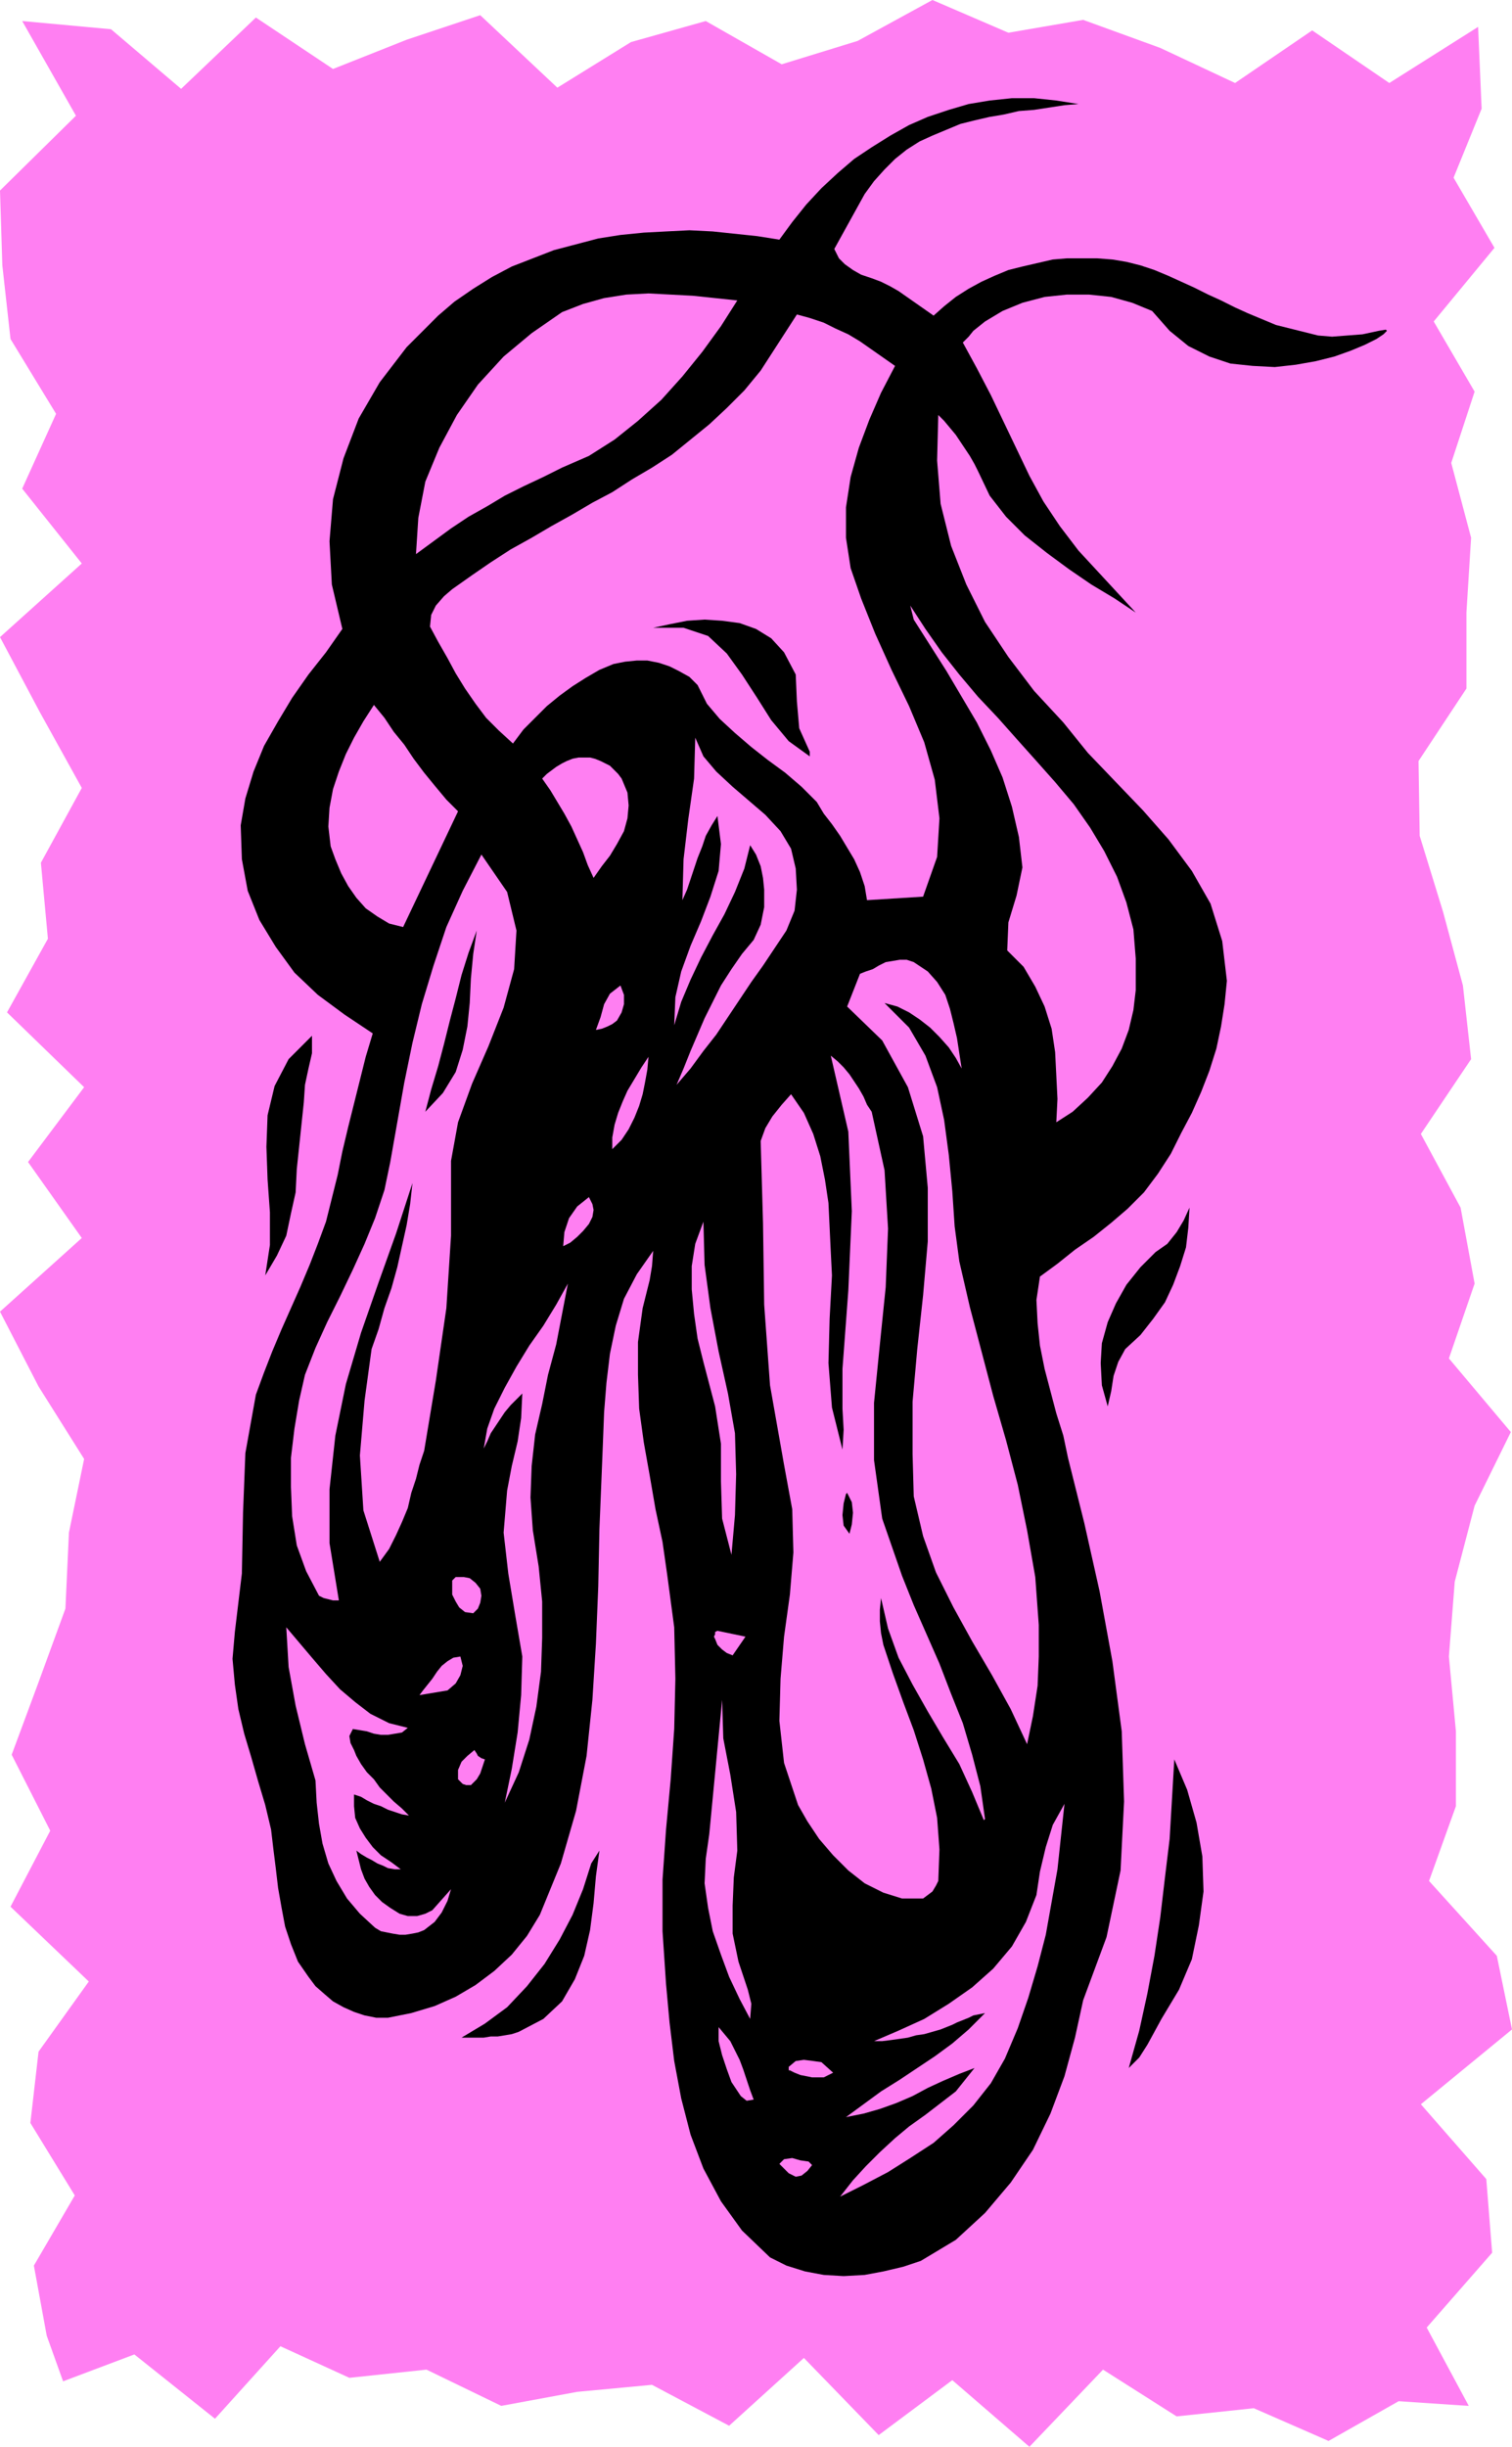 <svg xmlns="http://www.w3.org/2000/svg" width="1.294in" height="2.093in" fill-rule="evenodd" stroke-linecap="round" preserveAspectRatio="none" viewBox="0 0 1294 2093"><style>.pen1{stroke:none}.brush2{fill:#ff7ff2}.brush3{fill:#000}</style><path d="m1257 2058-36-67 56-64-5-63-56-64 78-64-13-63-58-64 23-64v-64l-6-64 5-64 17-65 31-63-53-63 22-64-12-65-34-63 43-64-7-63-17-63-20-65-1-64 41-62v-65l4-64-17-64 20-61-35-60 52-63-35-60 24-59-3-70-76 48-66-45-66 45-64-30-66-24-64 11-65-28-64 35-65 20-65-37-64 18-63 39-66-62-63 21-63 25-66-44-64 61-60-51-76-7 46 81-65 64 2 64 7 63 39 64-29 64 51 64-70 63 34 64 36 65-35 64 6 65-35 63 66 64-48 64 46 65-70 63 33 64 39 62-13 63-3 65-23 63-23 62 33 65-34 65 67 64-43 60-7 61 38 62-35 60 11 60 14 39 61-23 69 55 56-62 59 27 66-7 64 31 65-12 64-6 66 35 64-58 64 66 63-47 66 57 63-66 63 40 66-7 64 28 60-34 60 4z" class="pen1 brush2"/><path d="m986 266-17-7-18-5-19-2h-19l-19 2-19 5-17 7-15 9-5 4-5 4-4 5-5 5 12 22 12 23 11 23 11 23 11 23 12 22 14 21 16 21 49 53-18-12-20-12-19-13-19-14-19-15-16-16-14-18-10-21-3-6-4-7-4-6-4-6-4-6-5-6-5-6-5-5-1 39 3 37 9 36 13 33 16 32 20 30 22 29 25 27 21 26 23 24 24 25 22 25 20 27 16 28 10 32 4 34-2 20-3 19-4 19-6 19-7 18-8 18-9 17-9 18-11 17-12 16-14 14-14 12-15 12-16 11-15 12-15 11-3 20 1 20 2 19 4 20 5 19 5 19 6 19 4 19 14 56 13 58 11 60 8 60 2 60-3 59-12 57-20 54-7 32-9 33-12 32-15 31-19 28-22 26-25 23-30 18-15 5-17 4-16 3-18 1-17-1-16-3-16-5-14-7-24-23-18-25-15-28-11-29-8-31-6-32-4-33-3-33-3-45v-44l3-43 4-43 3-43 1-43-1-44-6-45-4-28-6-28-5-29-5-28-4-29-1-29v-28l4-29 3-12 3-12 2-12 1-13-14 20-11 21-7 23-5 24-3 25-2 25-1 26-1 25-2 49-1 49-2 49-3 48-5 48-9 47-13 45-18 44-11 18-13 16-15 14-16 12-17 10-18 8-20 6-20 4h-10l-10-2-9-3-9-4-9-5-7-6-8-7-6-8-9-13-6-15-5-15-3-16-3-17-2-17-2-16-2-17-5-21-6-20-6-21-6-20-5-21-3-21-2-22 2-23 6-50 1-52 2-51 9-50 7-19 7-18 8-19 8-18 8-18 8-19 7-18 7-19 5-20 5-20 4-20 5-21 5-20 5-20 5-20 6-20-24-16-23-17-20-19-16-22-14-23-10-25-5-27-1-29 4-23 7-23 9-22 12-21 12-20 14-20 15-19 14-20-9-38-2-37 3-36 9-35 13-34 18-31 23-30 27-27 14-12 16-11 16-10 17-9 18-7 18-7 19-5 19-5 19-3 20-2 19-1 20-1 20 1 19 2 19 2 19 3 11-15 12-15 13-14 14-13 14-12 15-10 16-10 16-9 16-7 18-6 17-5 18-3 19-2h19l19 2 19 3-12 1-13 2-13 2-13 1-13 3-12 2-13 3-12 3-12 5-12 5-11 5-11 7-10 8-9 9-9 10-8 11-26 47 4 8 5 5 7 5 7 4 9 3 8 3 8 4 7 4 30 21 9-8 10-8 11-7 11-6 11-5 12-5 12-3 13-3 13-3 12-1h26l13 1 12 2 12 3 12 4 12 5 11 5 11 5 12 6 11 5 12 6 11 5 12 5 12 5 12 3 12 3 12 3 12 1 13-1 13-1 14-3 6-1 1 1-3 3-6 4-10 5-12 5-14 5-16 4-17 3-18 2-19-1-19-2-18-6-18-9-16-13-15-17z" class="pen1 brush3"/><path d="m963 1154-6 11-4 12-2 13-3 13-5-18-1-19 1-17 5-18 7-16 9-16 12-15 13-13 10-7 8-10 6-10 5-11-1 17-2 17-5 16-6 16-7 15-10 14-11 14-13 12z" class="pen1 brush3"/><path d="m904 960 1-20-1-20-1-20-3-20-6-19-8-17-10-17-14-14 1-24 7-23 5-24-3-26-6-26-8-25-10-23-12-24-13-22-13-22-14-22-14-22-3-12 13 20 14 20 15 19 16 19 17 18 16 18 17 19 16 18 16 19 14 20 12 20 11 22 8 22 6 23 2 25v27l-2 17-4 17-6 16-8 15-9 14-12 13-13 12-14 9z" class="pen1 brush2"/><path d="m966 1769 9-32 7-32 6-32 5-33 4-34 4-33 2-34 2-34 11 26 8 28 5 29 1 30-4 29-6 29-11 26-15 25-6 11-6 11-7 11-9 9z" class="pen1 brush3"/><path d="m860 1761-12 21-15 19-17 17-17 15-20 13-19 12-21 11-20 10 11-14 11-12 12-12 13-12 12-10 14-10 13-10 13-10 16-20-13 5-14 6-13 6-13 7-14 6-14 5-14 4-15 3 15-11 15-11 16-10 15-10 15-10 15-11 14-12 14-14-5 1-5 1-4 2-5 2-5 2-4 2-5 2-5 2-7 2-7 2-7 1-7 2-7 1-7 1-8 1h-7l21-9 22-10 21-13 20-14 18-16 16-19 12-21 9-23 3-20 5-21 6-19 10-18-3 28-3 28-5 28-5 28-7 27-8 27-9 26-11 26zm19-269-14-30-16-29-17-29-16-29-15-30-11-31-8-34-1-36v-45l4-45 5-46 4-46v-46l-4-44-13-42-22-40-30-29 11-28 5-2 6-2 5-3 6-3 6-1 6-1h6l6 2 12 8 8 9 7 11 4 12 3 12 3 13 2 13 2 13-5-9-6-9-8-9-8-8-9-7-9-6-10-5-11-3 21 21 14 24 10 27 6 28 4 30 3 31 2 30 4 30 9 39 10 38 10 38 11 38 10 38 8 39 7 40 3 41v27l-1 25-4 26-5 24zm-89-725-48 3-2-12-4-12-5-11-6-10-6-10-7-10-7-9-6-10-13-13-14-12-15-11-14-11-14-12-13-12-11-13-8-16-7-7-9-5-8-4-9-3-10-2h-9l-10 1-10 2-12 5-12 7-11 7-11 8-11 9-10 10-10 10-9 12-12-11-11-11-9-12-9-13-8-13-7-13-8-14-7-13 1-10 4-8 7-8 7-6 17-12 16-11 17-11 18-10 17-10 18-10 17-10 17-9 17-11 17-10 17-11 16-13 16-13 15-14 15-15 14-17 31-48 11 3 12 4 10 5 11 5 10 6 10 7 10 7 10 7-12 23-10 23-9 24-7 25-4 26v26l4 26 9 26 12 30 14 31 15 31 13 31 9 32 4 33-2 33-12 34z" class="pen1 brush2"/><path d="m842 1557-10-24-11-24-14-23-13-22-13-23-12-23-9-25-6-26-1 10v10l1 10 2 10 8 24 9 25 9 24 8 25 7 25 5 25 2 27-1 27-2 4-3 5-4 3-4 3h-18l-16-5-16-8-14-11-13-13-12-14-10-15-8-14-12-36-4-36 1-36 3-36 5-36 3-36-1-37-7-38-12-68-5-69-1-70-2-70 4-11 6-10 8-10 8-9 11 16 8 18 6 19 4 20 3 20 1 21 1 21 1 20-2 37-1 38 3 38 9 36 1-17-1-18v-34l5-67 3-68-3-68-15-65 6 5 5 5 5 6 4 6 4 6 4 7 3 7 4 6 11 50 3 50-2 50-5 49-5 50v49l7 50 17 49 10 25 11 25 11 25 10 26 10 25 8 27 7 27 4 28-1 1z" class="pen1 brush2"/><path d="m693 647-18-13-15-18-12-19-13-20-13-18-16-15-21-7h-26l14-3 15-3 15-1 15 1 15 2 14 5 13 8 11 12 10 19 1 23 2 23 9 20v4zm34 665-5-7-1-9 1-10 2-8 1-1 4 8 1 9-1 10-2 8z" class="pen1 brush3"/><path d="m663 811-10 15-10 14-10 15-10 15-10 15-11 14-11 15-12 14 6-14 6-15 6-14 6-14 7-14 7-14 9-14 9-13 10-12 6-13 3-15v-15l-1-10-2-10-4-10-5-8-5 20-8 20-9 19-10 18-10 19-9 19-8 19-6 20 1-24 5-22 8-22 9-21 8-21 7-22 2-23-3-24-5 8-5 9-3 9-4 10-3 9-3 9-3 9-4 9 1-35 4-34 5-35 1-35 7 16 11 13 14 13 14 12 14 12 13 14 9 15 4 17 1 18-2 18-7 17-10 15zM481 400l-16 8-17 8-16 8-15 9-16 9-15 10-15 11-15 11 2-31 6-31 12-29 15-28 18-26 22-24 24-20 26-18 18-7 18-5 19-3 19-1 19 1 19 1 19 2 19 2-14 22-16 22-17 21-18 20-20 18-20 16-22 14-23 10zm195 1371h-1v-3l6-5 7-1 8 1 7 1 10 9-4 2-4 2h-10l-5-1-5-1-5-2-4-2zm-1 88-8-8 4-4 7-1 7 2 7 1 3 3-4 5-5 4-5 1-6-3zm-49-529-8-31-1-32v-32l-5-32-5-19-5-19-5-20-3-21-2-21v-20l3-19 7-19 1 37 5 37 7 37 8 36 6 34 1 35-1 35-3 34zm1 86-5-2-4-3-4-4-2-5-1-2 1-2v-2l2-1 24 5-11 16zm5 262 4 12 4 12 3 12-1 13-9-17-9-19-7-19-7-20-4-20-3-21 1-21 3-21 11-115 1 33 6 31 5 32 1 33-3 23-1 24v24l5 24zm13 118-6 1-5-4-4-6-4-6-4-11-4-12-3-12v-12l5 6 5 6 4 8 4 8 3 8 3 9 3 9 3 8zM524 983v-10l2-11 3-10 4-10 4-9 6-10 6-10 6-9-1 11-2 11-2 10-3 10-4 10-5 10-6 9-8 8zm-16-232-5-11-4-11-5-11-5-11-6-11-6-10-6-10-7-10 4-4 4-3 4-3 5-3 4-2 5-2 5-1h10l4 1 5 2 4 2 4 2 4 4 3 3 3 4 5 12 1 11-1 11-3 11-6 11-6 10-7 9-7 10zm20 122-4 3-4 2-5 2-5 1 4-11 3-11 5-9 9-7 3 8v8l-2 7-4 7zm-46 193 1-12 4-12 7-10 10-8 3 6 1 5-1 6-3 6-5 6-5 5-6 5-6 3zm-26 243 5 31 3 30v31l-1 29-4 30-6 28-9 28-12 26 6-29 5-31 3-32 1-33-6-35-6-36-4-35 3-36 4-21 5-21 3-20 1-21-5 5-5 5-5 6-4 6-4 6-4 6-3 7-3 6 3-17 6-17 9-18 10-18 11-18 12-17 11-18 10-18-5 26-5 26-7 26-5 25-6 26-3 27-1 27 2 28z" class="pen1 brush2"/><path d="m444 1738-6 2-6 1-6 1h-6l-6 1h-19l20-12 19-14 17-18 15-19 13-21 11-21 9-22 7-22 7-11-3 22-2 23-3 23-5 22-8 20-11 19-16 15-21 11z" class="pen1 brush3"/><path d="M386 993v64l-4 62-9 62-10 60-4 12-3 12-4 12-3 13-5 12-5 11-6 12-8 11-14-44-3-47 4-47 6-44 6-17 5-18 6-17 5-18 4-18 4-18 3-18 2-18-14 43-15 42-15 43-13 44-9 44-5 46v46l8 49h-5l-4-1-4-1-4-2-11-21-8-22-4-25-1-25v-25l3-25 4-24 5-22 9-23 10-22 11-22 11-23 10-22 9-22 8-24 5-24 6-34 6-34 7-34 8-33 10-33 11-33 14-31 16-31 22 32 8 33-2 33-9 33-13 33-14 32-12 33-6 33z" class="pen1 brush2"/><path d="m364 951 5-19 6-20 5-19 5-20 5-19 5-20 6-19 7-19-3 20-2 21-1 21-2 20-4 20-6 19-11 18-15 16z" class="pen1 brush3"/><path d="m345 793-12-3-10-6-10-7-8-9-7-10-6-11-5-12-4-11-2-17 1-16 3-16 5-15 6-15 7-14 8-14 9-14 9 11 8 12 9 11 8 12 9 12 9 11 10 12 10 10-47 99zm60 587-7-1-5-4-3-5-3-6v-12l3-3h7l5 1 5 4 4 5 1 6-1 6-2 5-4 4zm-2 147h-4l-3-1-2-2-2-2v-8l3-7 5-5 6-5 2 3 1 2 3 2 3 1-2 6-2 6-3 5-5 5zm-20-81-24 4 3-4 4-5 4-5 4-6 4-5 5-4 5-3 6-1 2 8-2 8-4 7-7 6zm-20 205-5 2-5 1-6 1h-5l-6-1-5-1-5-1-5-3-13-12-11-13-9-15-7-15-5-17-3-17-2-18-1-19-9-31-8-33-6-33-2-34 11 13 11 13 12 14 12 13 13 11 13 10 16 8 16 4-5 4-6 1-6 1h-6l-6-1-6-2-6-1-6-1-3 6 1 6 3 6 2 5 4 7 5 7 6 6 5 7 6 6 6 6 7 6 6 6-6-1-6-2-6-2-6-3-6-2-6-3-5-3-6-2v10l1 10 4 9 5 8 6 8 7 7 9 6 8 6h-5l-6-1-4-2-5-2-5-3-4-2-5-3-4-3 2 8 2 8 3 8 4 7 5 7 6 6 7 5 8 5 7 2h8l7-2 6-3 16-18-3 10-5 10-6 8-9 7z" class="pen1 brush2"/><path d="m260 943-2 19-2 19-2 19-1 20-4 18-4 19-8 17-10 17 4-26v-28l-2-28-1-28 1-27 6-25 12-23 20-20v15l-3 13-3 14-1 15z" class="pen1 brush3"/></svg>
